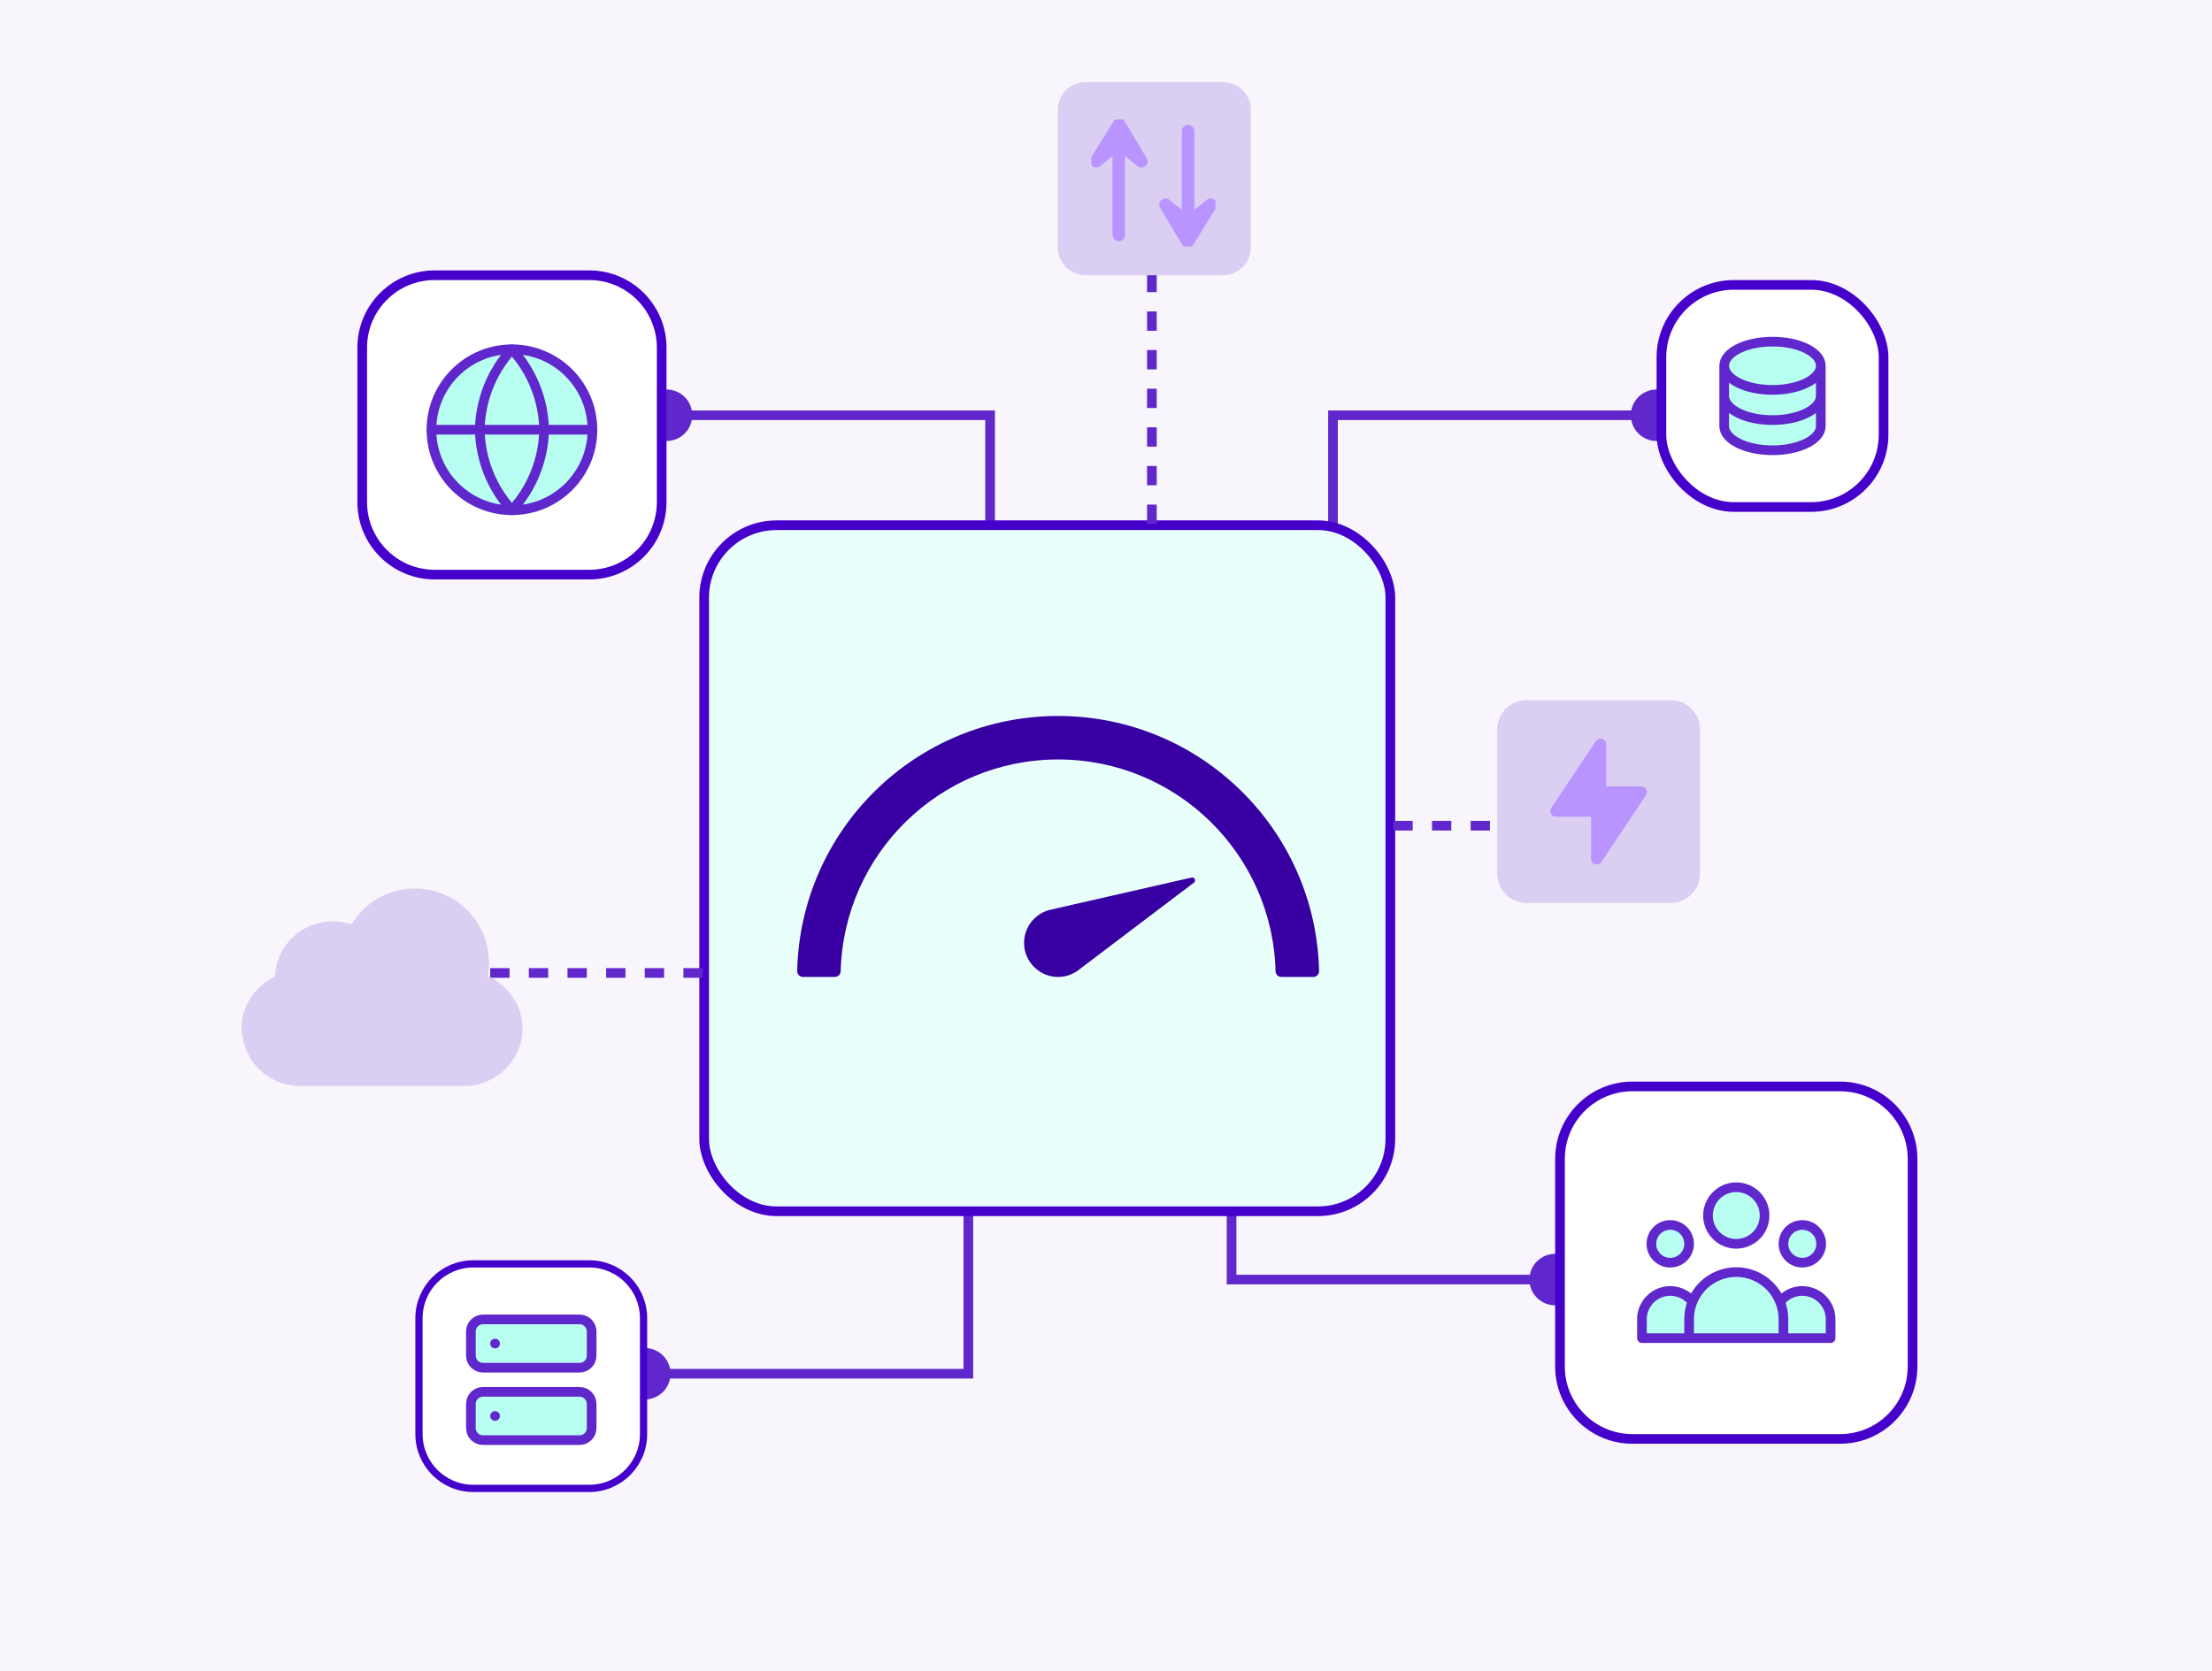 <?xml version="1.0" encoding="UTF-8"?> <svg xmlns="http://www.w3.org/2000/svg" width="458" height="346" viewBox="0 0 458 346" fill="none"><rect width="458" height="346" fill="#F8F6FC"></rect><path d="M200.5 284.5V285.5H201.5V284.5H200.5ZM128.167 284.5C128.167 287.446 130.554 289.833 133.5 289.833C136.446 289.833 138.833 287.446 138.833 284.5C138.833 281.554 136.446 279.167 133.5 279.167C130.554 279.167 128.167 281.554 128.167 284.5ZM200.5 245.5H199.5V284.5H200.5H201.5V245.5H200.5ZM200.5 284.5V283.5H133.5V284.5V285.5H200.5V284.5Z" fill="#6027CC"></path><path d="M255 265V266H254V265H255ZM327.333 265C327.333 267.946 324.946 270.333 322 270.333C319.054 270.333 316.667 267.946 316.667 265C316.667 262.054 319.054 259.667 322 259.667C324.946 259.667 327.333 262.054 327.333 265ZM255 226H256V265H255H254V226H255ZM255 265V264H322V265V266H255V265Z" fill="#6027CC"></path><path d="M276 86V85H275V86H276ZM348.333 86C348.333 83.055 345.946 80.667 343 80.667C340.054 80.667 337.667 83.055 337.667 86C337.667 88.945 340.054 91.333 343 91.333C345.946 91.333 348.333 88.945 348.333 86ZM276 125H277V86H276H275V125H276ZM276 86V87H343V86V85H276V86Z" fill="#6027CC"></path><path d="M205 86V85H206V86H205ZM132.667 86C132.667 83.055 135.054 80.667 138 80.667C140.946 80.667 143.333 83.055 143.333 86C143.333 88.945 140.946 91.333 138 91.333C135.054 91.333 132.667 88.945 132.667 86ZM205 125H204V86H205H206V125H205ZM205 86V87H138V86V85H205V86Z" fill="#6027CC"></path><path d="M90 57H122C130.284 57 137 63.716 137 72V104C137 112.284 130.284 119 122 119H90C81.716 119 75 112.284 75 104V72C75 63.716 81.716 57 90 57Z" fill="white" stroke="#4600CC" stroke-width="2"></path><path d="M106 105.667C115.205 105.667 122.667 98.205 122.667 89C122.667 79.795 115.205 72.334 106 72.334C96.795 72.334 89.333 79.795 89.333 89C89.333 98.205 96.795 105.667 106 105.667Z" fill="#B8FFF2" stroke="#6027CC" stroke-width="2" stroke-linecap="round" stroke-linejoin="round"></path><path d="M89.333 89H122.667" stroke="#6027CC" stroke-width="2" stroke-linecap="round" stroke-linejoin="round"></path><path d="M106 72.334C110.169 76.897 112.538 82.82 112.667 89C112.538 95.18 110.169 101.103 106 105.667C101.831 101.103 99.462 95.18 99.333 89C99.462 82.82 101.831 76.897 106 72.334Z" stroke="#6027CC" stroke-width="2" stroke-linecap="round" stroke-linejoin="round"></path><path d="M338 225H381C389.284 225 396 231.716 396 240V283C396 291.284 389.284 298 381 298H338C329.716 298 323 291.284 323 283V240C323 231.716 329.716 225 338 225Z" fill="white" stroke="#4600CC" stroke-width="2"></path><path d="M379.031 277.125H369.266H349.734H339.969V273.219C339.969 272.001 340.348 270.814 341.054 269.822C341.761 268.829 342.758 268.082 343.909 267.683C345.059 267.284 346.305 267.254 347.474 267.596C348.643 267.938 349.676 268.635 350.43 269.592C351.155 267.779 352.407 266.226 354.023 265.131C355.64 264.037 357.548 263.452 359.5 263.452C361.452 263.452 363.36 264.037 364.977 265.131C366.593 266.226 367.845 267.779 368.57 269.592C369.324 268.635 370.357 267.938 371.526 267.596C372.695 267.254 373.941 267.284 375.091 267.683C376.242 268.082 377.239 268.829 377.946 269.822C378.652 270.814 379.031 272.001 379.031 273.219V277.125Z" fill="#B8FFF2"></path><path d="M363.643 255.878C364.742 254.779 365.359 253.288 365.359 251.734C365.359 250.18 364.742 248.69 363.643 247.591C362.544 246.492 361.054 245.875 359.5 245.875C357.946 245.875 356.456 246.492 355.357 247.591C354.258 248.69 353.641 250.18 353.641 251.734C353.641 253.288 354.258 254.779 355.357 255.878C356.456 256.976 357.946 257.594 359.5 257.594C361.054 257.594 362.544 256.976 363.643 255.878Z" fill="#B8FFF2"></path><path d="M375.934 260.356C376.667 259.623 377.078 258.63 377.078 257.594C377.078 256.558 376.667 255.564 375.934 254.832C375.201 254.099 374.208 253.688 373.172 253.688C372.136 253.688 371.142 254.099 370.41 254.832C369.677 255.564 369.266 256.558 369.266 257.594C369.266 258.63 369.677 259.623 370.41 260.356C371.142 261.088 372.136 261.5 373.172 261.5C374.208 261.5 375.201 261.088 375.934 260.356Z" fill="#B8FFF2"></path><path d="M348.59 260.356C349.323 259.623 349.734 258.63 349.734 257.594C349.734 256.558 349.323 255.564 348.59 254.832C347.858 254.099 346.864 253.688 345.828 253.688C344.792 253.688 343.799 254.099 343.066 254.832C342.333 255.564 341.922 256.558 341.922 257.594C341.922 258.63 342.333 259.623 343.066 260.356C343.799 261.088 344.792 261.5 345.828 261.5C346.864 261.5 347.858 261.088 348.59 260.356Z" fill="#B8FFF2"></path><path d="M369.266 277.125H379.031V273.219C379.031 272.001 378.652 270.814 377.946 269.822C377.239 268.829 376.242 268.082 375.091 267.683C373.941 267.284 372.695 267.254 371.526 267.596C370.357 267.938 369.324 268.635 368.57 269.592M369.266 277.125H349.734M369.266 277.125V273.219C369.266 271.937 369.02 270.713 368.57 269.592M368.57 269.592C367.845 267.779 366.593 266.226 364.977 265.131C363.36 264.037 361.452 263.452 359.5 263.452C357.548 263.452 355.64 264.037 354.023 265.131C352.407 266.226 351.155 267.779 350.43 269.592M349.734 277.125H339.969V273.219C339.969 272.001 340.348 270.814 341.054 269.822C341.761 268.829 342.758 268.082 343.909 267.683C345.059 267.284 346.305 267.254 347.474 267.596C348.643 267.938 349.676 268.635 350.43 269.592M349.734 277.125V273.219C349.734 271.937 349.98 270.713 350.43 269.592M365.359 251.734C365.359 253.288 364.742 254.779 363.643 255.878C362.544 256.976 361.054 257.594 359.5 257.594C357.946 257.594 356.456 256.976 355.357 255.878C354.258 254.779 353.641 253.288 353.641 251.734C353.641 250.18 354.258 248.69 355.357 247.591C356.456 246.492 357.946 245.875 359.5 245.875C361.054 245.875 362.544 246.492 363.643 247.591C364.742 248.69 365.359 250.18 365.359 251.734ZM377.078 257.594C377.078 258.63 376.667 259.623 375.934 260.356C375.201 261.088 374.208 261.5 373.172 261.5C372.136 261.5 371.142 261.088 370.41 260.356C369.677 259.623 369.266 258.63 369.266 257.594C369.266 256.558 369.677 255.564 370.41 254.832C371.142 254.099 372.136 253.688 373.172 253.688C374.208 253.688 375.201 254.099 375.934 254.832C376.667 255.564 377.078 256.558 377.078 257.594ZM349.734 257.594C349.734 258.63 349.323 259.623 348.59 260.356C347.858 261.088 346.864 261.5 345.828 261.5C344.792 261.5 343.799 261.088 343.066 260.356C342.333 259.623 341.922 258.63 341.922 257.594C341.922 256.558 342.333 255.564 343.066 254.832C343.799 254.099 344.792 253.688 345.828 253.688C346.864 253.688 347.858 254.099 348.59 254.832C349.323 255.564 349.734 256.558 349.734 257.594Z" stroke="#6027CC" stroke-width="2" stroke-linecap="round" stroke-linejoin="round"></path><rect x="145.798" y="108.774" width="142.078" height="142.078" rx="15" fill="#E9FFFB" stroke="#4600CC" stroke-width="2"></rect><rect width="108.059" height="54.029" transform="translate(165.059 148.297)" fill="#E9FFFB"></rect><path d="M247.2 182.807C247.716 182.417 247.332 181.6 246.701 181.744L217.656 188.367C214.251 189.07 211.741 192.229 212.059 195.91C212.347 199.182 214.959 201.884 218.22 202.275C220.322 202.527 222.255 201.842 223.691 200.599L247.188 182.807H247.2Z" fill="#3800A3"></path><path d="M219.091 148.279C189.649 148.279 165.707 171.818 165.059 201.104C165.047 201.77 165.593 202.323 166.26 202.323H172.865C173.52 202.323 174.048 201.794 174.066 201.14C174.697 176.814 194.615 157.286 219.091 157.286C243.567 157.286 263.485 176.814 264.109 201.14C264.127 201.794 264.65 202.323 265.31 202.323H271.916C272.582 202.323 273.135 201.776 273.117 201.104C272.474 171.818 248.533 148.279 219.091 148.279Z" fill="#3800A3"></path><rect x="344" y="59" width="46" height="46" rx="15" fill="white" stroke="#4600CC" stroke-width="2"></rect><path d="M357 82V75.75C357 72.987 361.477 70.75 367 70.75C372.523 70.75 377 72.987 377 75.75V82V88.25C377 91.013 372.523 93.25 367 93.25C361.477 93.25 357 91.013 357 88.25V82Z" fill="#B8FFF2"></path><path d="M357 75.75V88.25C357 91.013 361.477 93.25 367 93.25C372.523 93.25 377 91.013 377 88.25V75.75M357 75.75C357 78.513 361.477 80.75 367 80.75C372.523 80.75 377 78.513 377 75.75M357 75.75C357 72.987 361.477 70.75 367 70.75C372.523 70.75 377 72.987 377 75.75M377 82C377 84.763 372.523 87 367 87C361.477 87 357 84.763 357 82" stroke="#6027CC" stroke-width="2" stroke-linecap="round" stroke-linejoin="round"></path><path d="M98 261.75H122C128.213 261.75 133.25 266.787 133.25 273V297C133.25 303.213 128.213 308.25 122 308.25H98C91.787 308.25 86.75 303.213 86.75 297V273C86.75 266.787 91.787 261.75 98 261.75Z" fill="white" stroke="#4600CC" stroke-width="1.5"></path><path d="M120 273.25H100C98.619 273.25 97.5 274.369 97.5 275.75V280.75C97.5 282.131 98.619 283.25 100 283.25H120C121.381 283.25 122.5 282.131 122.5 280.75V275.75C122.5 274.369 121.381 273.25 120 273.25Z" fill="#B8FFF2" stroke="#6027CC" stroke-width="2" stroke-linecap="round" stroke-linejoin="round"></path><path d="M120 288.25H100C98.619 288.25 97.5 289.369 97.5 290.75V295.75C97.5 297.131 98.619 298.25 100 298.25H120C121.381 298.25 122.5 297.131 122.5 295.75V290.75C122.5 289.369 121.381 288.25 120 288.25Z" fill="#B8FFF2" stroke="#6027CC" stroke-width="2" stroke-linecap="round" stroke-linejoin="round"></path><path d="M102.5 278.25H102.513" stroke="#6027CC" stroke-width="2" stroke-linecap="round" stroke-linejoin="round"></path><path d="M102.5 293.25H102.513" stroke="#6027CC" stroke-width="2" stroke-linecap="round" stroke-linejoin="round"></path><g clip-path="url(#clip0_11045_15900)"><path d="M345.927 145H316.073C312.719 145 310 147.719 310 151.073V180.927C310 184.281 312.719 187 316.073 187H345.927C349.281 187 352 184.281 352 180.927V151.073C352 147.719 349.281 145 345.927 145Z" fill="#DACFF2"></path><path d="M329.421 177.85C329.421 178.499 329.949 179.035 330.606 179.035C331.004 179.035 331.369 178.84 331.589 178.507L340.804 164.689C341.169 164.145 341.023 163.414 340.479 163.049C340.284 162.919 340.057 162.854 339.821 162.854H332.571V154.15C332.571 153.501 332.043 152.965 331.394 152.965C330.996 152.965 330.631 153.16 330.411 153.493L321.196 167.311C320.831 167.855 320.977 168.586 321.521 168.951C321.716 169.081 321.943 169.146 322.179 169.146H329.429V177.85H329.421Z" fill="#B994FF"></path></g><g clip-path="url(#clip1_11045_15900)"><path d="M253.216 17H224.784C221.59 17 219 19.59 219 22.784V51.216C219 54.41 221.59 57 224.784 57H253.216C256.41 57 259 54.41 259 51.216V22.784C259 19.59 256.41 17 253.216 17Z" fill="#DACFF2"></path></g><g clip-path="url(#clip2_11045_15900)"><path d="M231.637 26.411V48.63" stroke="#B994FF" stroke-width="2.598" stroke-linecap="round" stroke-linejoin="round"></path><path d="M236.315 33.404L231.709 25.737L226.964 33.404L231.637 29.573L236.315 33.404Z" stroke="#B994FF" stroke-width="2.598" stroke-linecap="round" stroke-linejoin="round"></path><path d="M245.987 49.39V27.172" stroke="#B994FF" stroke-width="2.598" stroke-linecap="round" stroke-linejoin="round"></path><path d="M241.314 42.392L245.92 50.065L250.665 42.392L245.987 46.228L241.314 42.392Z" stroke="#B994FF" stroke-width="2.598" stroke-linecap="round" stroke-linejoin="round"></path></g><path d="M288.5 171H310" stroke="#6027CC" stroke-width="2" stroke-dasharray="4 4"></path><path d="M238.5 108.5V57" stroke="#6027CC" stroke-width="2" stroke-dasharray="4 4"></path><path d="M145.5 201.5H99" stroke="#6027CC" stroke-width="2" stroke-dasharray="4 4"></path><path d="M100.999 202.135C101.166 201.219 101.252 200.286 101.252 199.343C101.252 190.882 94.37 184 85.909 184C80.509 184 75.502 186.878 72.754 191.448C69.04 190.246 65.23 190.758 62.093 192.925C58.957 195.086 57.081 198.508 56.931 202.248C52.808 204.204 50 208.376 50 212.978C50 213.776 50.194 214.557 50.34 215.312C51.444 220.873 56.365 224.91 62.045 224.91H96.138C102.718 224.91 108.183 219.558 108.183 212.978C108.183 208.327 105.337 204.134 100.999 202.13V202.135Z" fill="#DACFF2"></path><defs><clipPath id="clip0_11045_15900"><rect width="42" height="42" fill="white" transform="translate(310 145)"></rect></clipPath><clipPath id="clip1_11045_15900"><rect width="40" height="40" fill="white" transform="translate(219 17)"></rect></clipPath><clipPath id="clip2_11045_15900"><rect width="25.71" height="26.337" fill="white" transform="translate(225.959 24.732)"></rect></clipPath></defs></svg> 